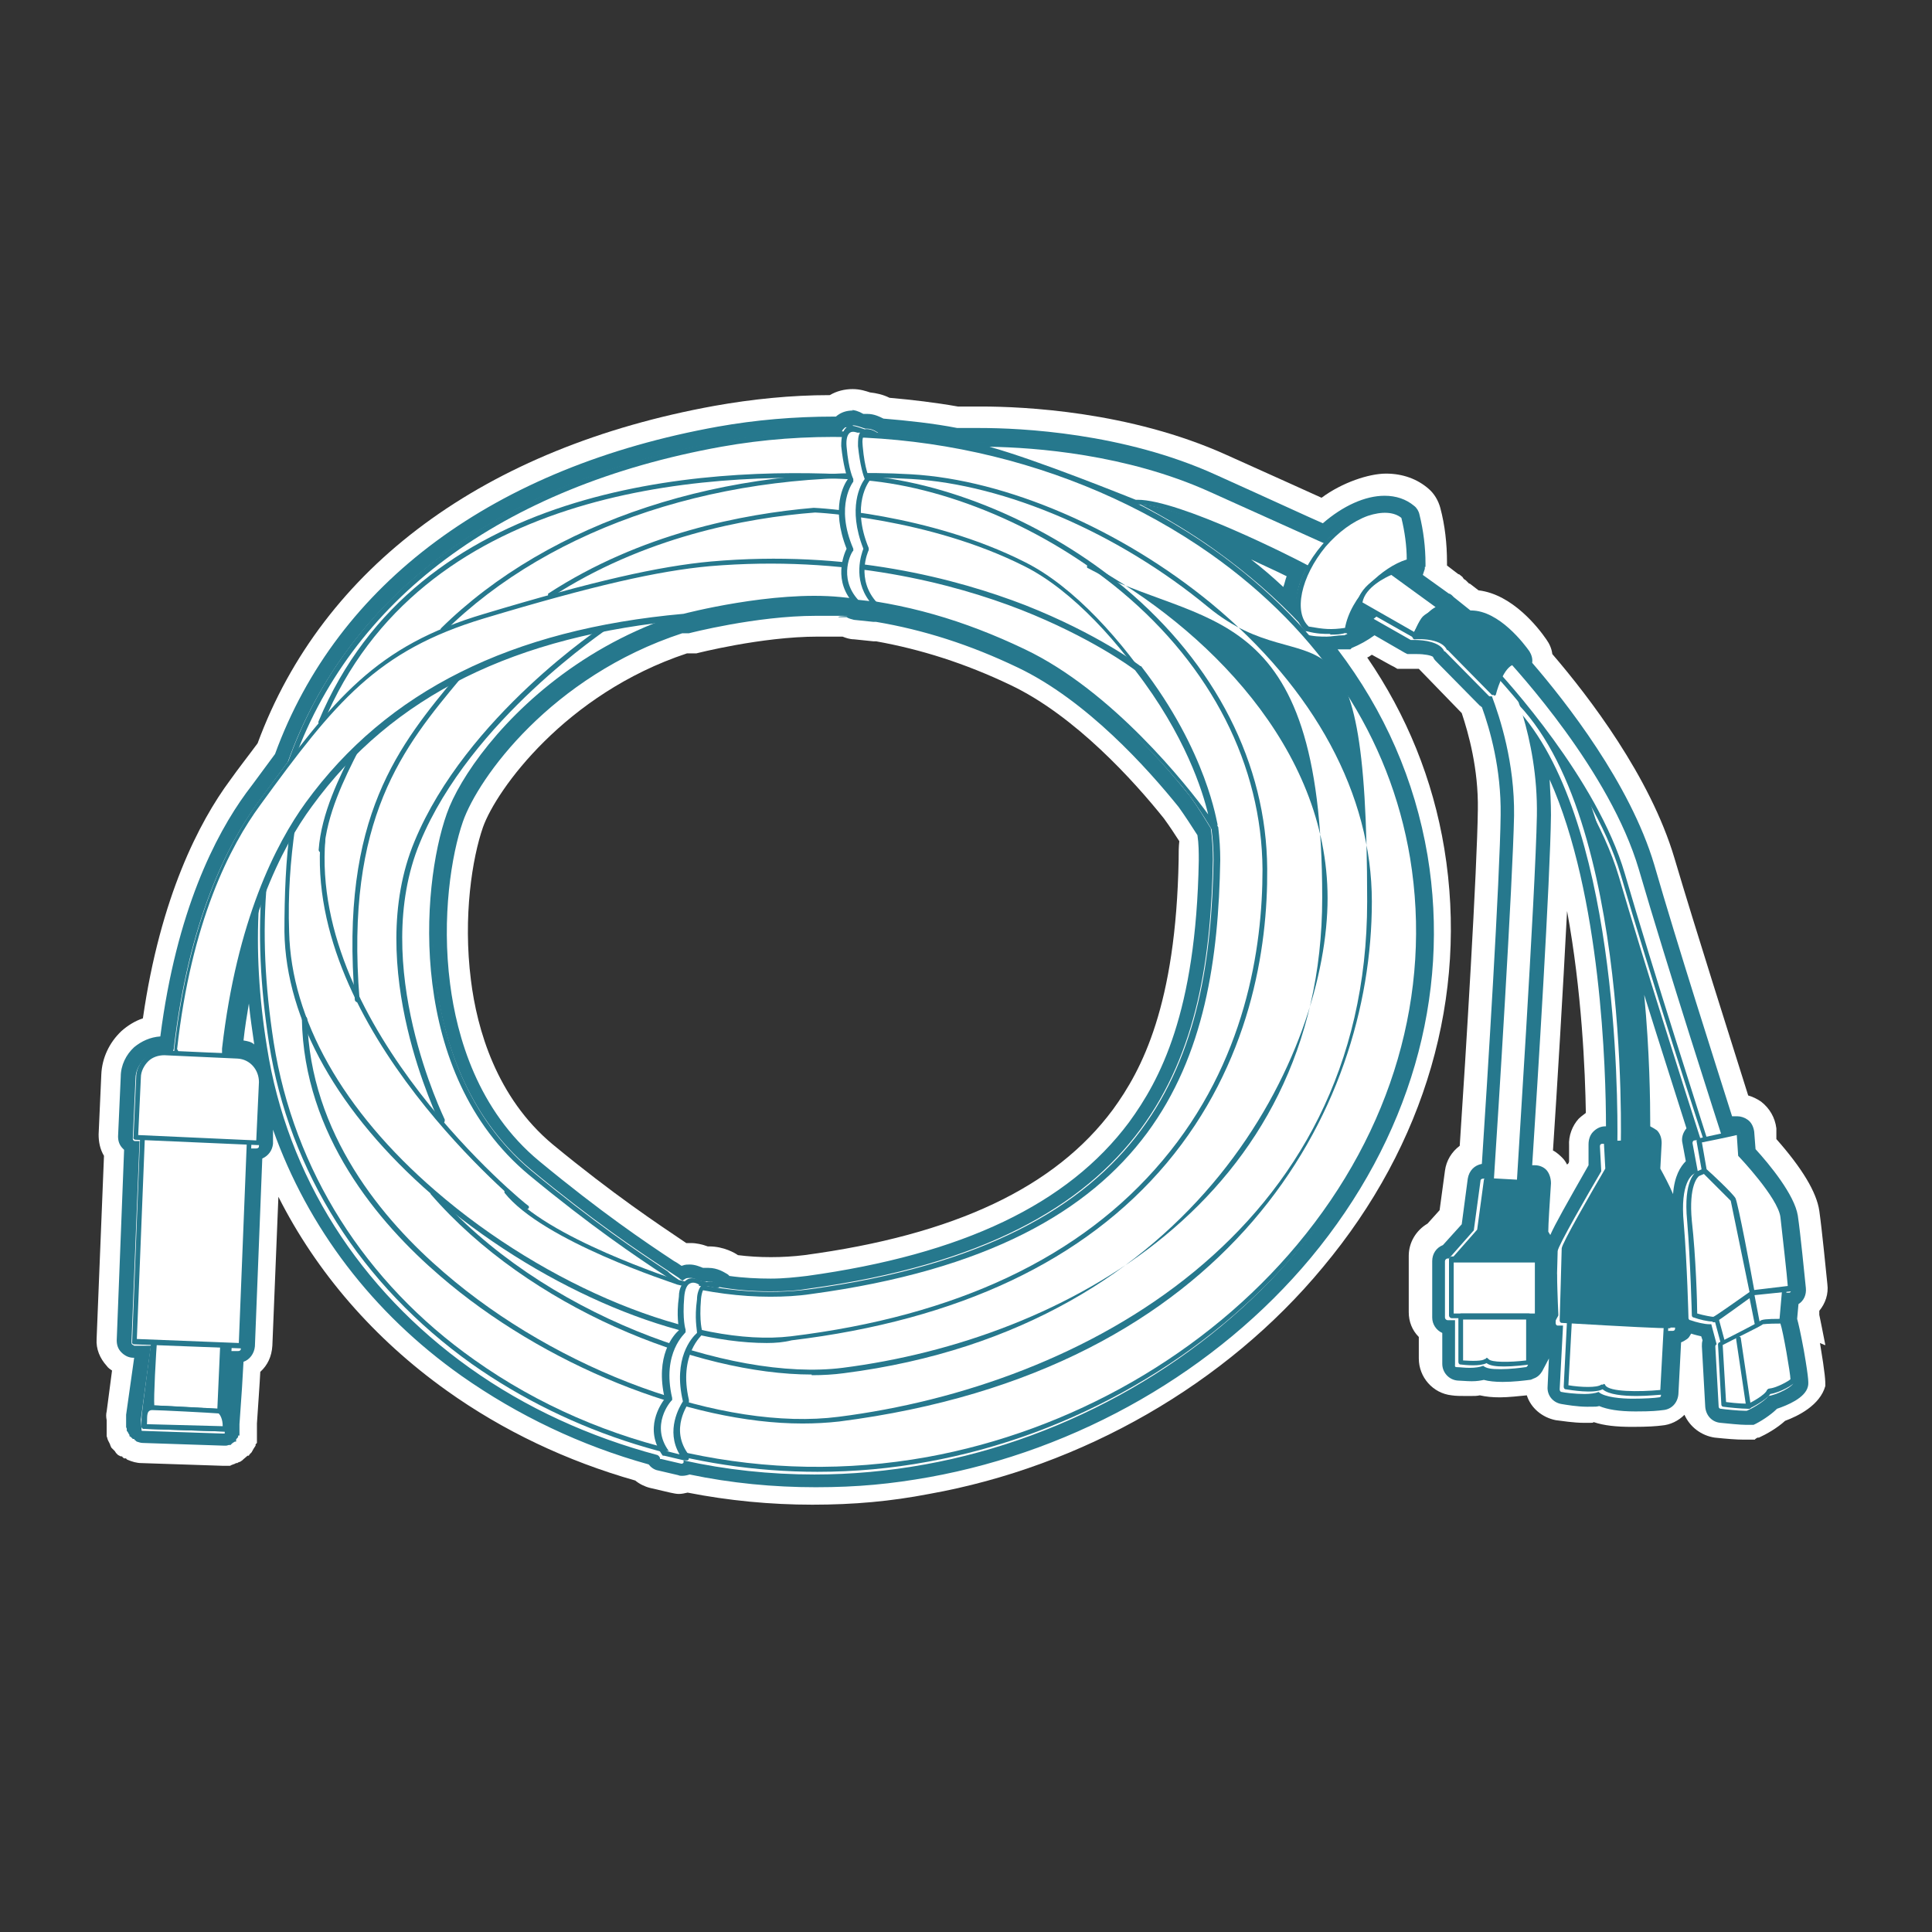 <?xml version="1.0" encoding="UTF-8"?>
<svg id="Camera_Accessories" xmlns="http://www.w3.org/2000/svg" version="1.1" viewBox="0 0 288 288">
  <rect x="0" y="0" width="288" height="288" fill="#333333" stroke="none"/>
  <!-- Generator: Adobe Illustrator 29.0.1, SVG Export Plug-In . SVG Version: 2.1.0 Build 192)  -->
  <defs>
    <style>
      .st0, .st1 {
        fill: none;
      }

      .st1 {
        stroke: #004684;
        stroke-linecap: round;
        stroke-linejoin: round;
        stroke-width: .7px;
      }

      .st2 {
        fill: #fff;
      }

      .st3 {
        fill: #26788d;
      }
    </style>
  </defs>
  <path class="st2" d="M272.1,200.5c-.4-2.1-.7-3.5-.9-4.5v-.6c.9-1.1,1.4-2.5,1.2-4h0c-.2-1.9-.8-8.1-1.2-10.9-.4-2.8-2.6-6.4-6.4-10.7v-1.6c-.2-1.6-1-3-2.3-4-.6-.4-1.2-.7-1.9-.9-2.6-8.3-7.8-24.6-11-35.4-3.6-12.1-12.7-24-18.2-30.4-.1-.8-.4-1.5-.9-2.2-1.1-1.6-5-6.7-10.1-7.3l-1.3-1h-.1l-.5-.5-.3-.2-.2-.3-.5-.4h-.1l-1.7-1.3v-.3h0v-.2c0-2.7-.3-5.5-1-8.1-.3-1.1-.9-2.1-1.7-2.8-1.7-1.5-3.9-2.3-6.4-2.3s-6.5,1.3-9.6,3.6c-2.6-1.2-6.9-3.1-14.2-6.4-14.4-6.5-30.3-7.2-36.5-7.2h-3.5c-3.4-.6-6.8-1-10.2-1.3-1-.5-2-.7-2.9-.8-.6-.2-1.5-.5-2.6-.5h0c-1.2,0-2.4.3-3.4.9-5.8,0-11.6.6-17.2,1.6-34.2,6.2-58.4,24-68.1,50.3-1.4,1.9-2.9,3.8-4.1,5.5-4.6,6.2-10.4,17.4-13,35.5-1.2.4-2.3,1.1-3.2,1.9-1.8,1.7-2.9,4-3,6.5l-.4,8.9c0,1.1.2,2.2.8,3.2l-1.1,27.3c-.1,1.5.5,2.9,1.5,4,.2.3.5.5.8.7l-.8,6.1c-.1.4-.1.8,0,1.3v2.3c0,0,0,.1,0,.1.1.2.1.4.2.6.1.2.2.4.3.6h0c0,.1.2.5.2.5l.3.3.2.2.2.3.3.3.4.2h.2c0,.1.3.3.3.3h.3c0,.1.2.2.2.2.7.3,1.4.5,2.1.5l12,.4h1.2c.3-.2.6-.2.9-.4h.2c0-.1.4-.2.4-.2l.3-.2h0c.3-.3.6-.5.8-.7h.2c0-.1.2-.3.2-.3l.2-.2h0c.2-.4.4-.7.6-1v-.2l.2-.2v-.2h0v-.5h0v-.8h0v-1.4c.2-3.1.4-5.7.5-7.7,1.1-1,1.7-2.3,1.8-3.9l.9-22.2c5.7,11.3,14.3,21.2,25.1,28.9,8.4,6,17.9,10.5,28.1,13.4.6.5,1.4.9,2.2,1.1l3,.7c.5.1.9.2,1.3.2s.9-.1,1.3-.2c6.1,1.2,12.4,1.8,18.6,1.8s11.7-.5,17.4-1.6c22.9-4.1,44.3-16.4,58.7-33.8,15.3-18.3,21.7-40.5,18.1-62.4-1.7-10.3-5.6-19.9-11.5-28.5.2,0,.5-.3.7-.4l2.9,1.6.4.2.5.3h3.2l6.4,6.6c1,3,2.5,8.3,2.4,14.4-.1,8.8-1.8,36.7-2.7,50.1-1.2.9-2,2.2-2.2,3.7l-.8,5.9-1.8,2c-1.7,1-2.8,2.8-2.8,4.8v8.4c0,1.4.5,2.7,1.5,3.7v3.2c0,2.8,2.1,5.2,4.9,5.5.6.1,1.5.1,2.5.1s1.2,0,1.7-.1c.9.2,1.8.3,3,.3s3-.2,4-.3c.6,1.9,2.3,3.3,4.3,3.7.9.1,2.6.4,4.3.4s1,0,1.4-.1c1.5.5,3.3.7,5.7.7s3.6-.1,4.4-.2c1.3-.1,2.5-.7,3.4-1.6.8,1.8,2.5,3.1,4.5,3.4,1.9.2,3.3.3,4.2.3h1.8c0-.1.4-.3.4-.3h.2c1.1-.5,2.7-1.4,3.9-2.5,1.9-.7,5.2-2.3,6-5.2,0-.8,0-1.6-.8-6.4l.7.3ZM233.9,170.8v2.2c0,.2,0,.4-.3.6-.2-.4-.4-.7-.7-1s-.8-.8-1.4-1.1c.6-9,1.5-24,2.1-35.7,2.2,11.9,2.7,23.9,2.8,30.1-.4.3-.8.6-1.1.9-.9,1-1.5,2.5-1.4,4h0ZM175.7,128.1c-.4,21.8-5.5,31.4-9.8,37.3-8.6,11.6-23.6,18.7-46,21.7-1.6.2-3.3.3-5,.3s-3.3-.1-4.9-.3c-.4-.3-2.1-1.3-4.3-1.3h-.2c-.8-.3-1.7-.5-2.5-.5h-.7c-4.3-2.9-10.8-7.2-19.9-14.7-8.4-7-11.3-17.2-12.2-24.5-1.2-9.5.2-18.2,1.8-22.8,2-5.6,12.3-19.9,30.4-25.9h1.4s9.7-2.5,18.1-2.5,2.2,0,3.2,0h.5c.5.2,1.1.4,1.7.4l2.9.3h.4c6.7,1.2,13.3,3.3,20,6.5,9.7,4.6,18.5,14.4,22.9,19.9.8,1.1,1.6,2.3,2.3,3.4-.1.8-.1,1.7-.1,2.6h0Z"/>
  <g>
    <path class="st2" d="M121.9,220.5c-6.3,0-12.7-.7-19-2-.3.2-.6.3-.9.3h-.3l-3-.7c-.3-.1-.6-.3-.8-.5,0-.1,0-.2-.2-.2-10.2-2.8-19.6-7.2-28-13.1-14.9-10.6-25.2-25.4-29.4-42.4l-.4,8.6c0,.8-.7,1.4-1.5,1.4h0l-1.1,28.8c0,.8-.7,1.4-1.5,1.4h-.2c0,2.1-.4,5.5-.7,10.2v.9h0v.5h0v.2c0,.1,0,.2-.2.2h0v.2c0,.1-.2.1-.2.1h-.2c0,0,0,.1-.2.2h-.3l-12.1-.4c-.2,0-.4,0-.5-.1h-.1s-.1-.1-.2-.1h-.1c0-.1-.2-.4-.2-.4h0c0-.2-.1-.2-.1-.3h0v-.2h0v-1.7c-.1,0-.1-.2-.1-.2l1.3-9.7h-1.3c-.4-.1-.7-.3-1-.6s-.4-.7-.4-1.1l1.1-29c-.2-.1-.4-.2-.5-.4-.3-.3-.4-.7-.4-1l.4-8.9c.1-1.4.7-2.7,1.7-3.6,1-.9,2.2-1.4,3.6-1.4h.6c2.2-19,8.1-30.5,12.7-36.7,1.9-2.6,3.2-4.3,4.4-6,9-25.2,32.2-42.3,65.2-48.2,5.5-1,11.3-1.5,17.1-1.5h.8c.2-.2.3-.3.5-.5.4-.3.9-.4,1.5-.4s1.1.2,1.4.3l.6.2h.3c.8,0,1.6.4,2.1.7,3.8.3,7.7.8,11.5,1.5h3.4c5.9,0,21.1.7,34.8,6.9,10.1,4.6,14.6,6.6,16.6,7.5,2.8-2.7,6.1-4.3,8.9-4.3s2.7.4,3.7,1.3c.2.2.4.4.5.7.6,2.3.9,4.7.9,7h0v.2h0c-.2.6-.4,1.2-.6,1.7l5,3.7h0l3,2.4h.4c3.8,0,7.4,5.1,7.8,5.7.3.4.3.9.2,1.4,4.8,5.5,14.8,17.8,18.4,30.1,3.6,12.2,9.7,31.5,11.9,38.4.7-.1,1.4-.3,1.4-.3h.2c.3,0,.6.1.9.3s.5.6.6,1.1l.2,2.9c1.7,1.8,5.9,6.6,6.3,9.6.4,2.7,1,8.8,1.2,10.6.1.8-.4,1.4-1.1,1.6l-.3,3.2c.7,2.1,1.8,9.1,1.7,9.6-.3,1.1-2.8,2.3-4.1,2.6-1,1.1-3,2.2-3.5,2.3h-.5c-1,0-3.1-.2-3.7-.3-.7-.1-1.3-.7-1.3-1.4l-.5-9c0-.3,0-.5.2-.8l-.4-1.6c-.6-.1-1.5-.3-2.5-.6-.3-.1-.6-.3-.7-.5v.7c0,.4-.2.8-.5,1.1s-.6.4-1.2.4l-.5,8.6c0,.7-.6,1.3-1.3,1.4-.8.1-2.3.2-4,.2-3,0-4.5-.4-5.2-.8-.5.1-1.1.2-1.9.2-1.5,0-3-.2-3.6-.3-.7-.1-1.3-.8-1.2-1.5l.4-8.4c-.1,0-.2,0-.2-.1l-3.1,5.6c-.1.2-.3.5-.8.7h-.3c-.8.1-2.4.3-3.9.3s-2.1-.1-2.7-.4c-.5.1-1.1.2-1.9.2s-1.6-.1-2-.1c-.7-.1-1.3-.7-1.3-1.4v-5.5c-.8,0-1.5-.7-1.5-1.5v-8.4c0-.7.5-1.3,1.1-1.4l3.2-3.6.9-7.1c.1-.7.7-1.3,1.4-1.3h.6c.7-11.3,2.7-43.5,2.9-53,.1-7.3-1.8-13.5-3-16.9-.1,0-.3-.2-.4-.3l-6.5-6.7c-.1,0-.2-.3-.3-.4-.2-.5-1.5-.9-3.4-.9h-1.1l-5-3c-1.2,1-2.5,1.7-3.8,2.3h-.4c-1,0-1.8.2-2.6.2h-.9c7.7,9.4,12.7,20.1,14.6,31.9,3.4,20.7-2.7,41.7-17.2,59.1-14.5,16.4-35,28.2-56.9,32.2-5.5,1-11.1,1.5-16.7,1.5h-.5ZM108.1,191c2.3.3,4.6.5,6.8.5s3.8-.1,5.6-.4c51.3-6.9,58.9-34.3,59.4-62.9,0-1.4-.1-2.8-.2-4.2-.9-1.5-1.9-3-3-4.5-4.6-5.7-13.8-16.1-24.3-21.1-7.3-3.5-14.3-5.7-21.5-6.9h-.3l-2.9-.3c-.3,0-.6,0-.8-.3h-1.4c-1.1,0-2.3-.2-3.6-.2-9,0-19.1,2.6-19.2,2.7h-1.1c-20,6.6-31.1,22.1-33.4,28.7-1.7,5-3.3,14.4-2,24.7,1,8,4.2,19.3,13.7,27.1,9.2,7.7,15.8,12.1,20.2,15,0,0,1.2.8,1.6,1.1,0,0,0-.1.2-.1.3-.2.7-.2,1.1-.2.7,0,1.3.2,1.6.4h.5c.2.1.4,0,.6,0,1,0,1.9.6,2,.6s.3.2.4.4h0ZM229.9,183.9c.2.3.7,1.3,1.1,1.9,0,0,.5.8.6,1v-.7c0-.4,0-1.1,6.5-12.2l-.2-3.4c0-.4.1-.8.4-1.1.3-.3.6-.4,1-.5h1.2c0-4.4-.1-15.7-1.8-27.9-1.9-13.6-5.2-24-9.7-31,.7,3.3,1.2,7.1,1.2,11.4-.2,9.6-2.2,41.8-2.9,53.2h1.6c.4.1.8.3,1,.6.3.3.4.7.4,1.1-.3,3.5-.5,6.8-.4,7.6h0ZM246.4,174.5c.9,1.8,3,6,4.2,8.9,0-.4-.1-.8-.1-1.3-.6-6.4,1.3-8.1,2-8.5l-.6-3.4c-.1-.7.2-1.3.8-1.6-2.3-7.2-6.9-21.8-10.4-33.3.4,2.2.7,4.4,1,6.7,1.6,11.7,1.7,22.4,1.6,26.8h.1c.6,0,.9.2,1.1.4.3.3.4.7.4,1.1v4.2h-.1ZM35.4,156.1c1.4.1,2.6.7,3.6,1.7.2.2.4.5.6.8-.2-.9-.4-1.9-.5-2.8-.8-4.7-1.2-9.4-1.3-13.9-1.2,4.4-2.1,9.2-2.7,14.3h.3ZM177.8,78.5c1.3.8,2.6,1.7,3.8,2.5,3.8,2.7,7.3,5.6,10.5,8.8,0-.5.1-1,.2-1.5.2-.9.5-1.9.9-2.8-2.6-1.5-9.5-4.8-15.4-7Z"/>
    <path class="st3" d="M127.1,63.4c.5,0,.9.2,1,.2l.9.3h.3c.8,0,1.6.6,1.7.7h0c4.1.3,8.1.8,12.1,1.6.1,0,.1-.2.2-.2h2.8c6.1,0,21,.7,34.3,6.8,11.3,5.1,15.7,7.1,17.3,7.8,2.8-2.9,6.1-4.5,8.7-4.5s2.2.3,3,1q.1,0,.1.2c.6,2.2.9,4.5.8,6.7h0c-.3.9-.6,1.7-1,2.4l5.6,4.1h0l3.5,2.9h.7c3.3,0,6.8,5,6.9,5.2.1,0,.1.2,0,.4-.1,0-.2.2-.3.2h-.2c4.2,4.7,15.1,17.7,18.9,30.5,3.8,12.8,10.2,32.9,12.2,39.4,1.1-.2,2.1-.5,2.2-.5h.1c.1,0,.2,0,.2.1.1.1.1.2.1.3l.3,3.3c.8.8,5.8,6.3,6.3,9.3.5,3.1,1.2,10.6,1.2,10.7,0,.2-.1.4-.3.4h-.7c0,.1-.4,4.4-.4,4.4h0c.4.6,1.8,8.7,1.7,9.1-.1.5-2.3,1.7-3.7,1.9-.6.9-2.9,2.1-3.2,2.2h-.3c-.9,0-2.9-.2-3.6-.3-.2,0-.3-.2-.3-.3l-.5-9c0-.1.1-.3.2-.3h0l-.8-3h-.3c-.7,0-2-.3-2.8-.6-.2,0-.3-.2-.3-.3s-.2-8.1-.7-14.1c-.6-6.2,1.3-7.3,1.5-7.4h0l.6-.3-.8-4.3c0-.2.1-.4.3-.4s.4-.1.9-.2c-2.2-6.8-8.5-26.6-12.2-39.2-1.1-3.7-2.9-7.5-4.9-11.1,2.3,6.4,4,14.1,5.2,23,1.7,12.7,1.7,24.2,1.6,27.8h1.2c.1,0,.2,0,.3.1s.1.2.1.3l-.2,4.4c.5,1,4.9,9.8,5.2,11.6.2,1.6,0,8.5-.1,10.7v.6c0,.1,0,.2-.1.3s-.1.1-1.3.1h-.2l-.5,9.6c0,.2-.1.3-.3.3-.6.1-2.2.2-3.9.2s-4.2-.2-5.1-1c-.5.2-1.3.3-2.1.3-1.4,0-3-.2-3.4-.3-.2,0-.3-.2-.3-.4l.5-9.5h-.8c-.2,0-.3-.2-.3-.4s.3-10,.3-10.7,4.5-8.5,6.5-11.9l-.2-3.7c0-.1,0-.2.1-.3s.2-.1.3-.1h2.2c.1-7.2,0-48.9-15.2-65.1,1.3,3.8,2.7,9.6,2.6,16.4-.2,10.1-2.4,45.1-3,54.3h2.7c.1.1.2.1.3.2s.1.2.1.3c-.2,2.8-.5,7.5-.4,8,.1.1.7,1.3,1.3,2.2,1.8,2.9,2,3.3,2,3.5s.1,3.9.2,5.8v.2l-4,7.3c0,.1-.1.1-.2.2h-.1c-.7.1-2.3.3-3.7.3s-2.1-.1-2.6-.5c-.5.2-1.2.3-2,.3s-1.5-.1-1.9-.1-.3-.2-.3-.4v-6.6h-1.1c-.2,0-.4-.2-.4-.4v-8.4c0-.2.2-.4.4-.4h.2l3.7-4.2,1-7.4c0-.2.2-.3.4-.3h1.6c.6-9,2.8-44.1,3-54.1.1-7.9-2.1-14.6-3.3-17.8h-.4l-6.6-6.7h-.1c-.6-1.4-3-1.7-4.4-1.7h-.6l-5.8-3.3c-1.3,1.1-2.7,2-4.1,2.6h-.1c-1,0-1.8.2-2.5.2-1,0-2,0-3.5-.4h-.1c8.7,9.7,14.2,21.1,16.3,33.6,3.4,20.4-2.7,41-17,58.2-13.7,16.4-34,28.1-55.6,32-5.5,1-11,1.5-16.5,1.5h0c-6.6,0-13.2-.7-19.5-2.1v.3c0,.1-.2.2-.3.2h0l-3-.7h-.2c0-.3-.2-.5-.4-.6-10.1-2.7-19.6-7-28-13-16.4-11.7-27.2-28.6-30.2-47.8-1.2-7.4-1.6-14.5-1.2-21.2-2.1,5.8-4,13.1-5,22v.7h1.5c1.1.1,2.1.6,2.8,1.4s1.1,1.8,1.1,2.9l-.4,9c0,.2-.2.3-.4.3h-1.1l-1.2,29.9c0,.2-.2.3-.4.3h-1.2c0,2.3-.4,7-.8,11.3v.8h0v.2h-.2l-12-.4h-.1s-.1,0-.1-.1h0v-.2h0c0-.1-.1-1.4-.1-1.4h0c0-.1,1.5-11,1.5-11h-2.5c-.1-.1-.2-.1-.3-.2-.1-.1-.1-.2-.1-.3l1.2-30h-.6c-.1,0-.2,0-.3-.1-.1-.1-.1-.2-.1-.3l.4-8.9c0-1.1.5-2.1,1.3-2.9.8-.7,1.8-1.1,2.8-1.1h1.5s0-.2.1-.4c2.2-19.1,8-30.5,12.5-36.7,1.6-2.2,3.1-4.2,4.5-6.1,8.9-24.9,31.7-41.8,64.4-47.7,5.6-1,11.2-1.5,16.9-1.5h1.3c0-.3.3-.5.5-.7h1.3M194.1,93.3c-.8-1.2-1.1-2.9-.7-4.9.2-1.2.7-2.4,1.3-3.6-2.3-1.2-18.5-9.3-24.7-9.6,3.8,2,7.5,4.2,11,6.7,4.9,3.5,9.3,7.3,13.1,11.4M101.8,190.9c0-.1.3-.2.4-.3.2-.1.5-.1.7-.1.6,0,1.1.3,1.3.4l.9.2c.2-.1.4-.1.5-.1.7,0,1.3.4,1.3.4,0,.1.2.3,0,.4h0c2.7.5,5.3.7,7.9.7s3.9-.1,5.7-.4c52.1-7.1,59.8-34.9,60.3-64,0-1.5-.1-3.1-.3-4.6-.8-1.3-1.8-3-3.1-4.8-4.7-5.9-14.1-16.4-24.8-21.4-7.5-3.6-14.6-5.8-22.1-7.1h-.2l-2.9-.3h-.2v-.2c-.6,0-1.2,0-1.8-.2-1.2,0-2.4-.2-3.7-.2-9.2,0-19.3,2.7-19.5,2.7h-1c-20,6.4-31.6,21.9-34.2,29.3-1.8,5.1-3.4,14.8-2,25.2,1.1,8.2,4.4,19.7,14.1,27.8,9.3,7.7,15.9,12.1,20.3,15,.6.4,1.2.8,1.8,1.2.3.3.5.4.7.4M127.1,61.2h0c-.8,0-1.5.2-2.1.6,0,0-.3.2-.4.3h-.3c-5.9,0-11.7.5-17.3,1.5-33.3,6-56.7,23.3-66,48.8-1.5,2-3,4.1-4.3,5.8-4.6,6.3-10.4,17.6-12.8,36.3-1.5.1-2.8.7-3.9,1.6-1.2,1.1-2,2.7-2,4.4l-.4,8.9c0,.7.2,1.3.7,1.8,0,0,.1.1.2.2l-1.1,28.4c0,.7.2,1.3.7,1.8s1.1.8,1.8.8h.1l-1.2,8.5v1.9c.1,0,.1.3.1.3v.2c.1.1.2.2.2.3.1.1.1.2.2.3v.2c.1,0,.3.2.3.2l.2.2h.2c0,.1.1.1.1.2h.1c0,.1.2.2.2.2.3.1.6.2.9.2l12,.4h.4c.2,0,.3-.1.5-.1h.2c0-.1.2-.2.2-.2,0-.1.3-.2.4-.3h.2v-.3c0-.1.2-.2.3-.4v-.2h.2v-.4h0v-1.3c.3-4.1.5-7.2.6-9.3.9-.3,1.6-1.2,1.7-2.3l1.1-28c.9-.4,1.5-1.2,1.6-2.2v-2.1c5.2,14.6,14.8,27.3,28.1,36.7,8.4,5.9,17.8,10.4,27.9,13.2.3.4.8.8,1.4.9l3,.7c.2.1.4.1.6.1.4,0,.8-.1,1.1-.2,6.2,1.3,12.5,1.9,18.8,1.9s11.3-.5,16.9-1.5c22.2-4,42.9-15.9,56.9-32.7,14.7-17.7,20.9-39,17.4-60-1.9-11.2-6.4-21.5-13.4-30.7h1.9l.2-.2c1.2-.5,2.3-1.1,3.4-1.9l4.5,2.6.4.2h1.4c1.2,0,2.1.2,2.4.4.1.2.2.4.4.6l6.6,6.7c.1,0,.2.2.3.2,1.2,3.3,2.9,9.2,2.8,16.1-.1,9.3-2,39.9-2.8,52-1.1.2-1.9,1-2.1,2.2l-.9,6.8-2.8,3.1c-1,.4-1.6,1.3-1.6,2.4v8.4c0,1,.6,1.9,1.5,2.3v4.6c0,1.3,1,2.4,2.3,2.5.4,0,1.3.1,2.1.1s1.3-.1,1.8-.2c.7.2,1.7.3,2.8.3,1.6,0,3.2-.2,4-.3.2,0,.4-.1.6-.2.6-.2,1-.6,1.3-1.1l1-1.9-.2,4.2c-.1,1.3.8,2.4,2.1,2.6.6.1,2.3.4,3.8.4s1.3,0,1.8-.1c1.2.5,2.9.8,5.4.8s3.3-.1,4.1-.2c1.3-.1,2.2-1.1,2.3-2.4l.4-7.7c.3-.1.6-.3.9-.5.3-.2.4-.5.6-.8.6.2,1.1.3,1.5.4l.2.6c-.1.3-.1.6-.1.9l.5,9c.1,1.3,1,2.3,2.3,2.4,1,.1,2.9.3,3.8.3h1.1c.9-.4,2.5-1.4,3.5-2.4,1.5-.5,4.2-1.6,4.6-3.3.1-.4.2-.8-.6-5.4-.5-2.7-.8-4-1-4.7l.2-2.2c.8-.5,1.2-1.4,1.1-2.4h0c-.2-1.9-.8-8.1-1.2-10.8-.5-3.1-4.2-7.6-6.3-9.9l-.2-2.6c-.1-.7-.4-1.4-1-1.8-.4-.3-1-.5-1.5-.5h-.8c-2.4-7.6-8.2-25.7-11.6-37.5-3.6-12.1-13.2-24.3-18.2-30.1.1-.6-.1-1.2-.4-1.7-.7-1-4.5-6.1-8.7-6.1h-.1l-2.5-2h0l-.3-.3-.3-.2h-.1l-3.9-2.8c.1-.3.2-.6.3-.9h0v-.3h.1v-.5c0-2.4-.3-4.9-.9-7.3-.1-.5-.4-1-.8-1.3-1.2-1-2.7-1.5-4.4-1.5-2.9,0-6.2,1.5-9.2,4.1-2.3-1-6.8-3.1-15.9-7.2-13.8-6.3-29.2-7-35.2-7h-3.4c-3.6-.7-7.4-1.1-11-1.4-.6-.3-1.4-.7-2.4-.7h-.6c-.7-.4-1.3-.6-2-.6h.4ZM191.3,87.5c-1.5-1.4-3.1-2.8-4.8-4.1,1.9.9,3.7,1.7,5.3,2.5-.2.5-.3,1.1-.5,1.6h0ZM101.7,94.4h1s10-2.6,18.9-2.6,2.4,0,3.5.2h1.1c.3.2.7.3,1.1.4l2.9.3h.4c7.1,1.2,14,3.4,21.1,6.8,10.3,4.9,19.4,15.1,24,20.8,1,1.4,1.9,2.8,2.8,4.2.2,1.3.2,2.6.2,3.8-.4,22.7-5.8,32.7-10.4,39-9.1,12.2-24.8,19.7-48,22.9-1.7.2-3.5.4-5.4.4s-4.1-.1-6.2-.4c0-.1-.3-.3-.5-.4-.2-.1-1.2-.8-2.6-.8h-.8c-.5-.2-1.2-.5-2-.5s-.8.1-1.2.2c-.3-.2-.7-.5-1.1-.7h0c-4.4-2.9-10.9-7.3-20.1-14.9-9.2-7.6-12.3-18.6-13.3-26.4-1.3-10,.2-19.3,1.9-24.2,2.3-6.6,13.2-21.7,32.7-28.1h0ZM228.4,173.7c.8-12.2,2.7-42.8,2.8-52.2,0-1.8-.1-3.6-.2-5.3,7.7,17.2,8.4,43.5,8.4,51.7h-.1c-.7,0-1.3.3-1.8.8s-.7,1.2-.7,1.9v3.1c-3.3,5.8-5,8.8-5.7,10.4-.1-.2-.2-.3-.3-.5,0-1.1.2-4.1.4-7.2,0-.7-.2-1.4-.6-1.9-.4-.5-1.1-.8-1.8-.8h-.4,0ZM246,167.9c0-3.9-.1-11.2-.9-19.6,2.4,7.7,4.8,15.1,6.3,19.9-.5.6-.8,1.4-.6,2.2l.5,2.7c-.8.8-1.7,2.2-1.9,4.9-.6-1.4-1.3-2.7-1.9-3.8l.2-3.8c0-.7-.2-1.4-.7-1.9-.3-.2-.6-.4-1-.6h0ZM36.3,155.1c.2-1.9.5-3.7.8-5.5.2,2,.5,4,.8,6.1-.4-.4-1-.5-1.6-.6h0Z"/>
  </g>
  <g>
    <polygon class="st2" points="262.3 199 261.2 192.7 255.3 194.4 257.2 201.5 262.3 199"/>
    <path class="st3" d="M257.2,201.9h-.1c-.1,0-.2-.1-.2-.2l-1.9-7.1c-.1-.2.1-.4.2-.4l5.9-1.7h.3c0,0,.1.1.2.2l1.1,6.3c0,.2-.1.3-.2.4l-5.1,2.5h-.2,0ZM255.7,194.7l1.7,6.3,4.5-2.2-1-5.6-5.2,1.5Z"/>
  </g>
  <g>
    <path class="st2" d="M261.7,191.3h4.3l-.6,7.6h-3.1c0,.1-1.5-7.4-1.5-7.4l.9-.2h0Z"/>
    <path class="st3" d="M262.3,199.3c-.2,0-.3-.1-.4-.3l-1.5-7.5c0-.2.1-.4.3-.4l.9-.2h4.4c.1,0,.2,0,.3.1.1.1.1.2.1.3l-.6,7.6c0,.2-.2.3-.4.3h-3.1,0ZM261.3,191.8l1.3,6.8h2.5c0-.1.6-6.9.6-6.9h-4.4Z"/>
  </g>
  <g>
    <path class="st2" d="M39.5,131.4c-.7,7.4-.4,15.4,1,24,7.1,44.5,53.4,70.1,97.8,62.1,44.4-8,79.4-47.1,72.3-89.8-7.3-44.5-58.8-69.6-103.1-61.6-30.8,5.5-55.1,21.4-64.3,48M120.6,192.6c-6.1.8-12.8.3-19.6-1.4-4.2-2.8-11.5-7.4-22.2-16.3-17.8-14.8-16-42.2-12.1-53.4,3.9-11.2,26.2-37.6,64.5-31.5,29.6,4.7,44.5,24.7,49.7,33.6.2,1.6.3,3.1.3,4.7-.5,29.6-8.4,57.2-60.6,64.3h0Z"/>
    <path class="st3" d="M121.9,219.4c-18.6,0-36.7-5.6-51.6-16.1-16.4-11.7-27.2-28.6-30.2-47.8-1.3-8.4-1.7-16.5-1-24.1,0-.2.2-.4.4-.3.2,0,.3.2.3.4-.7,7.5-.3,15.5,1,23.9,3,19,13.6,35.8,29.9,47.3,19,13.5,43.6,18.8,67.5,14.5,21.5-3.9,41.6-15.4,55.2-31.7,14.2-17,20.1-37.5,16.8-57.6-3-18-13.3-33.7-29.7-45.3-20.6-14.5-47.9-20.5-73-16-32.7,5.9-55.4,22.8-64,47.7,0,.2-.3.3-.5.2-.2,0-.3-.3-.2-.5,8.7-25.2,31.7-42.3,64.6-48.2,25.3-4.6,52.8,1.5,73.5,16.1,16.6,11.8,27,27.6,30,45.8,3.4,20.4-2.7,41-17,58.2-13.7,16.4-34,28.1-55.6,32-5.4,1-10.9,1.5-16.4,1.5h0ZM114.8,193.3c-4.4,0-9.1-.6-13.8-1.8h0c-.6-.5-1.2-.9-1.8-1.3-4.4-2.9-11.1-7.4-20.4-15.1-18.1-15.1-16.1-42.8-12.2-53.8,3.7-10.6,26-38,65-31.8,29.9,4.7,44.9,25.2,50,33.8h0c.2,1.7.3,3.3.3,4.9-.5,29.4-8.3,57.6-61,64.7-2,.3-4,.4-6,.4h-.1ZM101.2,190.8c6.7,1.7,13.4,2.2,19.4,1.4v.4-.4c52.1-7.1,59.8-34.9,60.3-64,0-1.5-.1-3.1-.3-4.6-5-8.5-19.8-28.7-49.4-33.4-38.5-6.1-60.5,20.8-64.1,31.3-1.8,5.1-3.4,14.8-2,25.2,1.1,8.2,4.4,19.7,14.1,27.8,9.3,7.7,15.9,12.1,20.3,15,.5.5,1.1.9,1.7,1.3h0Z"/>
  </g>
  <path class="st3" d="M119.6,212.2c-16.8,0-38.6-8.7-54-22-9.2-7.9-20.3-21-20.6-38.3,0-.2.2-.4.4-.4s.4.2.4.4c.4,17.1,11.3,30,20.4,37.8,17,14.7,41.7,23.7,58.8,21.5,36.3-4.6,78.8-27.5,78.8-76.8s-8.4-31.3-23.7-43.9c-13.3-11-30.2-18.3-44.3-19.1-27.6-1.6-53.6,6.9-69.6,22.8h-.5c0,0,0-.4,0-.5,16.2-16,42.4-24.6,70.1-23,14.2.8,31.3,8.2,44.7,19.2,15.5,12.8,24,28.6,24,44.5,0,31.1-20.8,70-79.4,77.5-1.8.2-3.6.3-5.5.3Z"/>
  <path class="st3" d="M47.9,127.1h0c-.2,0-.4-.2-.4-.4.4-5.5,3.1-10.9,5.3-15.2,0-.2.3-.3.5-.2.2,0,.3.3.2.5-2.2,4.3-4.8,9.6-5.2,15,0,0-.2.3-.4.3Z"/>
  <path class="st3" d="M181,123.9h0c-.2,0-.4-.2-.4-.4.7-7.2-13.5-31.9-27.9-39.1-14.3-7.2-31-8-31.2-8-10.4.8-25.6,3.7-39.3,12.6h-.5c0,0,0-.4,0-.5,13.8-9,29.1-11.9,39.6-12.8.2,0,17.1.8,31.5,8.1,14.6,7.3,29,32.5,28.3,39.8,0,.2,0,.4-.2.4h0Z"/>
  <path class="st3" d="M53.3,149.4c-.2,0-.3-.1-.4-.3-2.3-27.5,6.7-38.1,15.3-48.5,0-.2.4-.2.5,0s.2.4,0,.5c-8.5,10.2-17.3,20.8-15.1,47.9,0,.2,0,.3-.3.4h0Z"/>
  <path class="st3" d="M121,204.9c-17.1,0-42.2-10-56.8-26.9v-.5c.2-.1.4-.1.5,0,15.8,18.4,44.3,28.5,60.9,26.4,33-4.2,71.5-25.1,71.5-70.1s-18-39.9-34.9-49.1c-.2,0-.2-.3-.1-.5.1-.2.3-.2.5,0,17,9.3,35.3,27.2,35.3,49.7s-18.9,64-72.1,70.8c-1.5.2-3.1.3-4.8.3h0Z"/>
  <path class="st3" d="M114.3,200.2c-14.4,0-34.6-8.8-49.9-22.1-13.9-12.1-21.8-26-22-39.2,0-5.5.2-10.8.9-15.7,0-.2.2-.3.4-.3s.3.2.3.4c-.7,4.9-1.1,10.1-.9,15.6.3,13,8,26.7,21.8,38.6,16.5,14.3,38.8,23.4,53,21.7,24.7-3,43.3-11.8,55.4-26.2,12.4-14.7,14.9-31.7,14.9-43.4-.1-15.5-7.6-30.2-21-41.4-11.4-9.5-26.5-15.9-39.5-16.7-23.5-1.4-65,1.5-79.5,36.3,0,.2-.3.3-.5.2-.2,0-.3-.3-.2-.5,14.7-35.2,56.6-38.1,80.2-36.7,13.1.8,28.4,7.2,39.9,16.8,13.6,11.4,21.2,26.3,21.3,41.9.1,11.8-2.5,29-15,43.9-12.2,14.5-31,23.4-55.9,26.4-1.2.3-2.4.4-3.7.4h0Z"/>
  <path class="st1" d="M181,123.5"/>
  <g>
    <path class="st2" d="M169.7,99.6s-24.4-18.9-63.7-15.5c-7.8.7-17.5,2.9-33.7,7.8s-22.3,12.6-33.5,27.8-12.4,36.9-12.6,37.6h7.3c.2-.7,1.5-22.3,12.6-37.6s28.4-25.5,56.1-27.9c0,0,13.2-3.5,23.3-2.5,9.4.9,18.2,3.4,27.4,7.8,15.5,7.4,28.1,25.8,28.1,25.8,0,0-1.3-10.6-11.3-23.3Z"/>
    <path class="st3" d="M33.5,157.7h-7.3c-.1,0-.2-.1-.3-.2s-.1-.2,0-.3c0-.1.1-.5.1-1,2.2-19.1,8-30.5,12.5-36.7,11.4-15.5,17.5-23.2,33.7-28,16.3-4.9,26.1-7.1,33.8-7.8,20.4-1.8,36.7,2.6,46.8,6.5,10.9,4.3,17.1,9,17.2,9.1h.1c9.9,12.8,11.3,23.5,11.4,23.6,0,.2-.1.3-.2.4h-.4c-.1-.2-12.7-18.4-28-25.7-9.2-4.4-17.8-6.8-27.3-7.7-9.9-1-23,2.5-23.2,2.5-25.6,2.3-43.9,11.3-55.9,27.8-4.5,6.1-10.3,17.4-12.4,36.4,0,.8,0,1-.2,1.1h-.4ZM26.6,157h6.5v-.7c2.2-19.1,8-30.5,12.5-36.7,12.1-16.6,30.6-25.8,56.3-28.1,0,0,13.3-3.5,23.4-2.5,9.6.9,18.3,3.4,27.5,7.8,13,6.2,24.1,20.2,27.3,24.6-.8-3.4-3.4-11.8-10.9-21.5-.5-.4-6.6-4.9-17-9-10-3.9-26.2-8.2-46.4-6.5-7.7.7-17.4,2.9-33.7,7.8-15.9,4.8-22.1,12.4-33.3,27.8-4.5,6.1-10.3,17.4-12.4,36.4.2.2.2.4.1.6h.1Z"/>
  </g>
  <path class="st3" d="M78.4,180.3s-.2,0-.2-.1c-.3-.3-32.8-26.7-30.4-55.2,0-.2.2-.4.4-.3.2,0,.3.2.3.4-2.3,28.2,29.8,54.4,30.2,54.6.2.1.2.4,0,.5-.2,0-.3.1-.4.1h0Z"/>
  <path class="st3" d="M65.8,167.5s-.3-.1-.3-.2c0-.2-11.5-23.2-3.7-41.9,7.7-18.6,28.1-32.1,28.3-32.2h.5c0,0,0,.4,0,.5s-20.4,13.5-28,31.9c-7.6,18.3,3.6,41,3.7,41.3,0,.2,0,.4-.2.5h-.3Z"/>
  <g>
    <path class="st2" d="M104,191.2s-2.4-1.6-2.7,2,.2,5.1.2,5.1c0,0-3.8,3-2.1,10.2,0,0-3.5,3.9-.4,8.1l3,.7c-3.1-4.2,0-8.4,0-8.4-1.7-7.2,2.1-10.2,2.1-10.2,0,0-.5-1.5-.2-5.1.4-3.6,2.7-2,2.7-2l-2.7-.4h0Z"/>
    <path class="st3" d="M102,217.7h0l-3-.7h-.2c-2.9-4-.3-7.7.3-8.5-1.5-6.4,1.3-9.5,2.1-10.2,0-.6-.4-2.1,0-5,0-1.4.6-2.2,1.3-2.6.8-.4,1.7.1,1.9.2l.9.2c.9-.3,1.8.3,1.9.3,0,.1.2.3,0,.4,0,.2-.2.2-.4.2l-1.5-.3c-.4.2-.7.9-.8,1.9-.3,3.5.2,4.9.2,4.9v.4c0,.1-3.6,3-2,9.8v.3c0,.2-3,4,0,7.9v.4c0,.4-.2.4-.4.4h-.3ZM99.3,216.3l2,.5c-2.1-3.6,0-7.1.5-7.9-1.5-6.4,1.3-9.5,2.1-10.2,0-.6-.4-2.1,0-5,0-.9.3-1.6.6-2h-.3c0,0,0-.1,0-.2,0,0-.7-.5-1.3-.2-.5.2-.8.9-.9,2-.3,3.5.2,4.9.2,4.9v.4c0,.1-3.6,3-2,9.8v.3c-.3.2-3.3,3.8-.5,7.6h-.4Z"/>
  </g>
  <g>
    <path class="st2" d="M127.9,64s-2.4-1.2-2.2,2.4c.3,3.6,1,5,1,5,0,0-3,3.6-.2,10.4,0,0-2.5,4.4,1,8l2.9.3c-3.5-3.6-1.3-8.3-1.3-8.3-2.8-6.8.2-10.4.2-10.4,0,0-.7-1.4-1-5s2.5-1.6,2.5-1.6l-2.9-.8Z"/>
    <path class="st3" d="M130.5,90.4h0l-2.9-.3h-.2c-3.3-3.4-1.6-7.5-1.2-8.3-2.4-6.1-.4-9.6.2-10.4-.2-.5-.7-2-1-4.9,0-1.4.2-2.3.8-2.8.7-.5,1.7,0,1.8,0l.9.3c.9-.2,1.9.5,2,.6s.2.3.1.5c-.1.2-.3.2-.4.2l-1.7-.5c-.3.2-.4.8-.3,1.7.3,3.5,1,4.8,1,4.8.1,0,.1.3,0,.4,0,0-2.8,3.5-.1,10v.3c-.1.2-2,4.4,1.3,7.9.1,0,.1.3.1.4-.2,0-.3.2-.4.2h0ZM127.8,89.4l1.8.2c-2.5-3.3-1.2-7-.9-7.8-2.4-6.1-.4-9.6.2-10.4-.2-.5-.7-2-1-4.9,0-.9,0-1.5.3-2h-.4s-.7-.3-1.1,0-.6,1-.5,2.1c.3,3.5,1,4.8,1,4.8v.4s-2.8,3.5,0,10v.3c-.2,0-2.4,4,.8,7.4h-.2Z"/>
  </g>
  <path class="st3" d="M101,191.5h0c-.8-.3-20.1-6.5-25.8-13.7v-.5c0-.1.4-.1.5.1,5.5,7.1,25.2,13.4,25.4,13.5s.3.3.2.5h-.3,0Z"/>
  <g>
    <path class="st3" d="M33.2,198.5s1,.8,1.1,1.2-.8,13.3-.8,13.3l-12-.4v-1.3c-.1,0,1.7-13.2,1.7-13.2"/>
    <path class="st3" d="M33.5,213.4h0l-12-.4c-.2,0-.3-.1-.4-.3v-1.3c-.1,0,1.7-13.3,1.7-13.3,0-.2.2-.3.4-.3s.3.2.3.4l-1.8,13.2v.9c.1,0,11.4.3,11.4.3.4-5,.9-12.4.8-12.9,0-.1-.5-.6-1-1-.2-.1-.2-.4,0-.5,0-.2.4-.2.5,0,.2.2,1.1.9,1.2,1.4,0,.4-.4,7.5-.8,13.5,0,.2,0,.3-.3.3h0Z"/>
  </g>
  <g>
    <path class="st2" d="M143.4,66.2s19.7-1.2,37,6.7,18.3,8.3,18.3,8.3l-3.6,3.5s-19.7-10.2-25.8-9.8c0,0-22.4-9.3-25.9-8.7Z"/>
    <path class="st3" d="M195.1,85h-.2c-.2,0-19.6-10.1-25.7-9.8h-.2c-7.3-3-21.3-8.4-25.1-8.6h-.6c-.2,0-.4,0-.4-.3s.1-.4.3-.4h.6c3.3,0,21-.4,36.6,6.7,17,7.7,18.3,8.2,18.3,8.2.1,0,.2,0,.2.3s0,.2-.1.3l-3.6,3.5q0,0-.1.1ZM169.6,74.5c6.2,0,23.2,8.6,25.4,9.8l3.1-3c-1.2-.5-5.1-2.3-17.8-8-12.4-5.6-26.1-6.6-32.8-6.7,7.2,2,20.5,7.4,21.8,7.9,0,0,.2,0,.3,0Z"/>
  </g>
  <g>
    <path class="st2" d="M23.2,198.1s-.8,11.8-.5,11.8,10.1.5,10.1.5l.5-11.9-10.1-.4h0Z"/>
    <path class="st3" d="M32.8,210.7h0c-2.7-.1-9.8-.5-10.1-.5s-.2-.1-.3-.1c-.1-.1-.4-.5.4-12,0-.2.2-.4.4-.3l10.1.4s.2,0,.3.1,0,.2,0,.3l-.5,11.9v.3h-.3ZM23,209.5c1.5.1,7.8.4,9.4.5l.5-11.2-9.4-.3c-.3,3.9-.6,9.8-.5,11Z"/>
  </g>
  <g>
    <rect class="st2" x="11.8" y="175.5" width="33.5" height="15.9" transform="translate(-155.9 204.9) rotate(-87.8)"/>
    <path class="st3" d="M35.9,201h0l-15.9-.6c-.2,0-.4-.2-.3-.4l1.3-33.5c0-.2.2-.4.4-.3l15.9.6s.2,0,.3.1,0,.2,0,.3l-1.3,33.5v.3c-.3-.1-.3,0-.4,0h0ZM20.4,199.6l15.2.6,1.3-32.7-15.2-.6s-1.3,32.7-1.3,32.7Z"/>
  </g>
  <g>
    <path class="st2" d="M21.5,212.7s.1-2.8,1.2-2.8,10.1.5,10.1.5c0,0,1.1.8.7,2.7,0,0-12-.4-12-.4Z"/>
    <path class="st3" d="M33.5,213.4h0l-12-.4c-.1,0-.2,0-.3-.1s-.1-.2-.1-.3c0-.5.2-3.1,1.6-3.1s9.7.5,10.1.5,0,0,.2.1c0,0,1.3,1,.9,3,0,.2-.2.3-.4.3ZM21.9,212.3l11.3.3c0-1.1-.4-1.7-.6-1.9-1.1-.1-8.9-.5-9.9-.5s-.7,1.2-.8,2.1h0Z"/>
  </g>
  <g>
    <path class="st2" d="M38.5,170.4l-18.3-.8.4-8.9c.1-2.1,1.8-3.7,3.9-3.6l10.9.5c2,.1,3.6,1.8,3.5,3.8l-.4,9Z"/>
    <path class="st3" d="M38.5,170.7h0l-18.3-.8c-.2,0-.4-.2-.3-.4l.4-8.9c0-1.1.5-2.1,1.3-2.9.8-.7,1.9-1.1,3-1.1l10.9.5c2.2.1,4,2,3.9,4.2l-.4,9c0,.3-.3.4-.5.4ZM20.6,169.2l17.6.8.4-8.7c0-1.8-1.3-3.4-3.2-3.5l-10.9-.5c-.9,0-1.8.3-2.4.9s-1.1,1.5-1.1,2.4c0,0-.4,8.6-.4,8.6Z"/>
  </g>
  <g>
    <g>
      <path class="st2" d="M210.1,83.8c0-2-.2-4.3-.8-6.6-2.6-2.2-7.9-.3-11.9,4.3-4,4.6-5.1,10.1-2.5,12.4,2.5.5,3.6.5,5.9.2.3-2.1,1.6-4.5,3.7-6.6,1.8-1.9,3.8-3.2,5.6-3.7Z"/>
      <path class="st3" d="M198.3,94.5c-1,0-2,0-3.5-.4h-.2c-2.7-2.4-1.6-8.1,2.5-12.9,2-2.3,4.3-4,6.6-4.8,2.4-.9,4.4-.7,5.8.5q.1,0,.1.2c.6,2.2.9,4.5.8,6.7,0,.2-.1.3-.3.3-1.9.5-3.8,1.8-5.5,3.5s-3.3,4.3-3.6,6.4c0,.2-.2.3-.3.3-.8.3-1.6.3-2.4.3h0ZM195.1,93.4c2.3.4,3.3.5,5.4.2.4-2.2,1.7-4.5,3.7-6.6,1.7-1.7,3.6-3,5.5-3.6,0-2-.3-4.2-.8-6.2-1.1-.9-2.9-1-5-.3-2.2.8-4.4,2.4-6.3,4.6-3.7,4.5-4.8,9.8-2.5,11.9h0ZM210.1,83.8h0Z"/>
    </g>
    <g>
      <path class="st3" d="M206.8,89.5c1.6-1.9,2.7-3.9,3.3-5.7-1.8.5-3.9,1.8-5.6,3.6-2.1,2.1-3.4,4.6-3.7,6.6,2-.8,4.2-2.4,6-4.5Z"/>
      <path class="st3" d="M200.8,94.4h-.2c-.1,0-.2-.2-.1-.3.3-2.2,1.7-4.7,3.8-6.8s3.8-3.1,5.8-3.7h.4c0,0,.1.2.1.4-.7,2-1.8,4-3.4,5.9h0c-1.8,2.1-4,3.7-6.1,4.6h-.3ZM209.5,84.4c-1.6.6-3.3,1.8-4.8,3.3-1.7,1.8-3,3.8-3.4,5.8,1.8-.9,3.7-2.3,5.2-4.1h0c1.4-1.7,2.4-3.4,3-5Z"/>
    </g>
  </g>
  <g>
    <path class="st2" d="M202.7,90l8.3,4.7s2.1-3.9,3.9-4.1l-7.3-5.3s-4.6,1.7-4.9,4.7Z"/>
    <path class="st3" d="M211,95.1h-.2l-8.3-4.7c-.1,0-.2-.2-.2-.3.3-3.2,4.9-5,5.1-5h.3l7.3,5.3c.1,0,.2.2.1.4,0,0-.2.3-.3.3-1.3.2-3.1,2.9-3.6,3.9,0,0-.1.2-.2.2h0q0,0,0-.1ZM203.1,89.8l7.7,4.4c.5-.9,1.8-3,3.2-3.7l-6.6-4.8c-.7.3-3.9,1.8-4.3,4.1h0Z"/>
  </g>
  <path class="st3" d="M243.8,171.2h-2.2c0-.6,1.6-53.4-17.8-68.5l1.3-1.7c8.5,6.7,14.3,20.6,17,41.3,2.2,15.2,1.7,28.7,1.7,28.9Z"/>
  <path class="st2" d="M226,178l-2.9-.2c0-.4,2.9-44.9,3.1-56.3.2-11.1-4.2-19.8-4.2-19.9l2.6-1.3c.2.4,4.7,9.4,4.5,21.3-.2,11.4-3.1,55.9-3.1,56.4h0Z"/>
  <g>
    <path class="st2" d="M254.8,171.8c-.1-.3-8.4-26.2-12.9-41.5-4.4-14.9-19.7-30.9-19.9-31.1l2.1-2c.6.7,16,16.6,20.6,32.3,4.5,15.3,12.8,41.2,12.9,41.5l-2.8.8h0Z"/>
    <path class="st3" d="M254.6,172.2v-.4c-1-2.7-8.8-27-13-41.4-4.4-14.9-19.6-30.8-19.8-30.9l-.3-.3,2.6-2.5.3.3c.7.7,16,16.7,20.6,32.4,4.5,15.4,12.8,41.2,12.9,41.5v.3c.1,0-3.3,1-3.3,1h0ZM222.5,99.2c2,2.1,15.6,17,19.7,31,4.1,14.1,11.6,37.4,12.8,41.2l2.1-.7c-1-3.1-8.6-26.7-12.8-41.1-4.3-14.6-18.1-29.6-20.2-31.9,0,0-1.6,1.5-1.6,1.5Z"/>
  </g>
  <g>
    <path class="st3" d="M211,94.8s4.2-.2,5.2,1.8l6.6,6.7s1.1-4.5,3.3-4.7c0,0-4.2-6-7.5-4.9l-3.6-3s-2,.9-2.5,1.4c-.6.5-1.5,2.7-1.5,2.7Z"/>
    <path class="st3" d="M222.7,103.6h-.3l-6.6-6.7h-.1c-.7-1.6-3.7-1.7-4.8-1.6-.1,0-.2,0-.3-.2s-.1-.2,0-.4c.1-.2.9-2.2,1.5-2.8s2.4-1.4,2.6-1.5h.4l3.5,2.9c3.4-.9,7.5,4.9,7.7,5.1.1,0,.1.2,0,.4-.1,0-.2.2-.3.2-1.6,0-2.7,3.3-3,4.5,0,0,0,.2-.3.2.1,0,0,0,0,0h0ZM216.5,96.3l6.1,6.2c.4-1.2,1.3-3.6,2.8-4.2-1-1.3-4.2-5.2-6.7-4.3h-.3l-3.5-2.8c-.8.4-1.8.9-2.1,1.3-.3.3-.8,1.4-1.1,2.1,1.1,0,3.9,0,4.8,1.8h0Z"/>
  </g>
  <g>
    <path class="st3" d="M221.6,175.9l7.2.4s-.5,7.6-.4,8.1,3.3,5.4,3.3,5.6c0,.3.2,5.8.2,5.8l-4,7.3,1.3-15.5h-12.4c0,.1,3.8-4.2,3.8-4.2l1-7.5h0Z"/>
    <path class="st3" d="M227.9,203.4h-.1c-.2,0-.3-.2-.3-.4l1.2-15.1h-12c-.1.1-.3,0-.3,0-.1-.1,0-.3.1-.4l3.7-4.2,1-7.4c0-.2.2-.3.4-.3l7.2.4c.1,0,.2,0,.3.1s.1.2.1.3c-.2,2.8-.5,7.5-.4,8,.1.1.7,1.3,1.3,2.2,1.8,3,2,3.3,2,3.5s.1,3.9.2,5.8v.2l-4,7.3h-.4ZM229.2,187.2c.1,0,.2,0,.3.1s.1.2.1.3l-1.1,13.8,3.1-5.7c0-.8-.2-5.5-.2-5.7-.1-.2-1.2-2-1.9-3.1-.8-1.4-1.3-2.2-1.4-2.4-.2-.4.1-5,.3-7.9l-6.5-.3-1,7.2c0,0,0,.1-.1.2l-3.3,3.7,11.7-.2h0ZM220.6,183.4h0Z"/>
  </g>
  <g>
    <rect class="st2" x="216.3" y="187.8" width="12.8" height="8.4"/>
    <path class="st3" d="M229.2,196.5h-12.8c-.2,0-.4-.2-.4-.4v-8.4c0-.2.2-.4.4-.4h12.8c.2,0,.4.2.4.4v8.4c0,.3-.2.4-.4.4ZM216.7,195.8h12.1v-7.6h-12.1v7.6Z"/>
  </g>
  <g>
    <path class="st2" d="M227.9,203.1s-5.5.8-6.2-.3c-.7.6-3.9.3-3.9.3v-6.8h10.1v6.8h0Z"/>
    <path class="st3" d="M224.2,203.7c-1.1,0-2.1-.1-2.6-.5-1,.5-3.1.3-3.9.2-.2,0-.3-.2-.3-.4v-6.8c0-.2.2-.4.4-.4h10.1c.2,0,.4.2.4.4v6.8c0,.2-.1.3-.3.4-.8.1-2.3.3-3.8.3h0ZM227.9,203.1h0ZM221.6,202.4s0,0,0,0c.1,0,.2.1.3.2.4.5,3.1.5,5.6.2v-6.1h-9.4v6.1c1.4.1,2.9.1,3.2-.2.2,0,.3-.2.3-.2h0Z"/>
  </g>
  <g>
    <path class="st2" d="M256.9,209.4s3.4.4,3.8.3c.2,0,2.6-1.4,3-2.2,1.4-.1,3.5-1.4,3.5-1.6.1-.4-1.4-8.8-1.6-8.8-.3,0-2.6-.1-3,.2s-6.2,3.2-6.2,3.2l.5,8.9h0Z"/>
    <path class="st3" d="M260.5,210c-.9,0-2.9-.2-3.6-.3-.2,0-.3-.2-.3-.3l-.5-9c0-.1.1-.3.2-.3,2.2-1.1,5.9-3,6.1-3.2s.9-.3,3-.3h.2c.1,0,.2.1.3.2.4.6,1.8,8.7,1.7,9.1-.1.5-2.3,1.7-3.7,1.9-.6.9-2.9,2.1-3.2,2.2h-.2ZM257.3,209c1.5.2,3.2.3,3.4.2.3-.1,2.5-1.3,2.7-2,.1-.1.2-.2.3-.2,1.1-.1,2.9-1.1,3.2-1.4,0-.8-1.1-7.2-1.5-8.3-2,0-2.5.1-2.6.1-.3.3-4.7,2.4-6,3.1l.5,8.5h0Z"/>
  </g>
  <g>
    <path class="st2" d="M247.9,207.6s-7.9.8-8.9-.9c-1,.9-5.5.1-5.5.1l.5-10,14.4.8-.5,10h0Z"/>
    <path class="st3" d="M244,208.1c-2,0-4.2-.2-5.1-1-1.4.7-4.8.1-5.5,0-.2,0-.3-.2-.3-.4l.5-10c0-.2.2-.4.4-.3l14.4.8c.2,0,.4.2.3.4l-.5,10c0,.2-.1.3-.3.3-.6,0-2.2.2-3.9.2h0ZM247.9,207.6h0ZM239,206.3h0c.2,0,.3.1.3.2.6,1,5,1,8.2.7l.5-9.3-13.7-.7-.5,9.3c1.8.3,4.3.4,4.9-.1h.3Z"/>
  </g>
  <g>
    <path class="st3" d="M239.6,174.3l-.2-3.8,5.6-.2-.2,4.5s4.9,9.7,5.2,11.6c.3,1.8-.1,11-.1,11.3s-17.2-.7-17.2-.7c0,0,.3-10,.3-10.7s6.6-12,6.6-12h0Z"/>
    <path class="st3" d="M249,198c-1.7,0-5.9-.2-16.2-.8-.2,0-.3-.2-.3-.4s.3-10,.3-10.7,4.5-8.5,6.5-11.9l-.2-3.7c0-.1,0-.2.1-.3s.2-.1.3-.1l5.6-.2c.1,0,.2,0,.3.1s.1.2.1.3l-.2,4.4c.5,1,4.9,9.8,5.2,11.6.2,1.6,0,8.5-.1,10.7v.6c0,.1,0,.2-.1.3h-1.3ZM233.2,196.5c6.1.3,14.8.8,16.5.8v-.3c.2-6,.2-9.6.1-10.6-.2-1.4-3.8-8.8-5.2-11.4v-.2l.2-4.1-4.9.2.2,3.5v.2c-2.4,4.1-6.4,11-6.5,11.7-.2.5-.4,8.4-.4,10.2h0Z"/>
  </g>
  <g>
    <path class="st2" d="M253.3,169.9c.4-.1,5.9-1.3,5.9-1.3l.3,3.5s5.8,6.1,6.3,9.2c.5,3.1,1.2,10.6,1.2,10.6l-5.7.7s-2.4-13.1-2.8-13.9c-.5-.8-4.3-4.3-4.3-4.3l-.9-4.5Z"/>
    <path class="st3" d="M261.2,193.1c-.2,0-.3-.1-.4-.3-.9-5-2.5-13.2-2.8-13.8s-2.7-2.8-4.2-4.2c0,0-.1-.1-.1-.2l-.8-4.5c0-.2.1-.4.3-.4.4-.1,5.7-1.2,5.9-1.3.1,0,.2,0,.3.1.1.1.1.2.1.3l.3,3.3c.8.8,5.8,6.3,6.3,9.3.5,3.1,1.2,10.6,1.2,10.7,0,.2-.1.4-.3.4l-5.8.6h0ZM254.4,174.3c.7.6,3.8,3.5,4.3,4.3.4.8,2.3,10.9,2.8,13.7l5-.6c-.1-1.5-.8-7.6-1.1-10.3-.4-2.9-6.1-8.9-6.2-9s-.1-.1-.1-.2l-.2-3c-1.7.4-4.2.9-5.2,1.1l.7,4h0Z"/>
  </g>
  <g>
    <path class="st2" d="M253.2,174.9s-1.8,1-1.3,7.1.7,14.1.7,14.1c0,0,2.5.7,2.9.5.5-.2,5.6-3.9,5.6-3.9l-2.8-13.9-4.3-4.3-.8.4h0Z"/>
    <path class="st3" d="M255.3,197c-.7,0-2-.3-2.8-.6-.2,0-.3-.2-.3-.3s-.2-8.1-.7-14.1c-.6-6.2,1.3-7.3,1.5-7.4h0l.9-.4c.1-.1.3,0,.4.1l4.3,4.3c0,.1.1.1.1.2l2.8,13.9c0,.1,0,.3-.1.4-.9.6-5.2,3.8-5.7,4h-.4,0ZM253,195.8c1,.3,2.2.5,2.4.5.3-.1,3.4-2.3,5.4-3.7l-2.8-13.6-4-4-.7.3c-.2.1-1.6,1.4-1.1,6.7.6,5.3.8,12.3.8,13.8Z"/>
  </g>
  <g>
    <line class="st0" x1="260.7" y1="209.6" x2="259.3" y2="199.5"/>
    <path class="st3" d="M260.7,210c-.2,0-.3-.1-.4-.3l-1.5-10.1c0-.2.1-.4.3-.4s.4.1.4.3l1.5,10.1c.1.2,0,.4-.3.4h0Z"/>
  </g>
</svg>